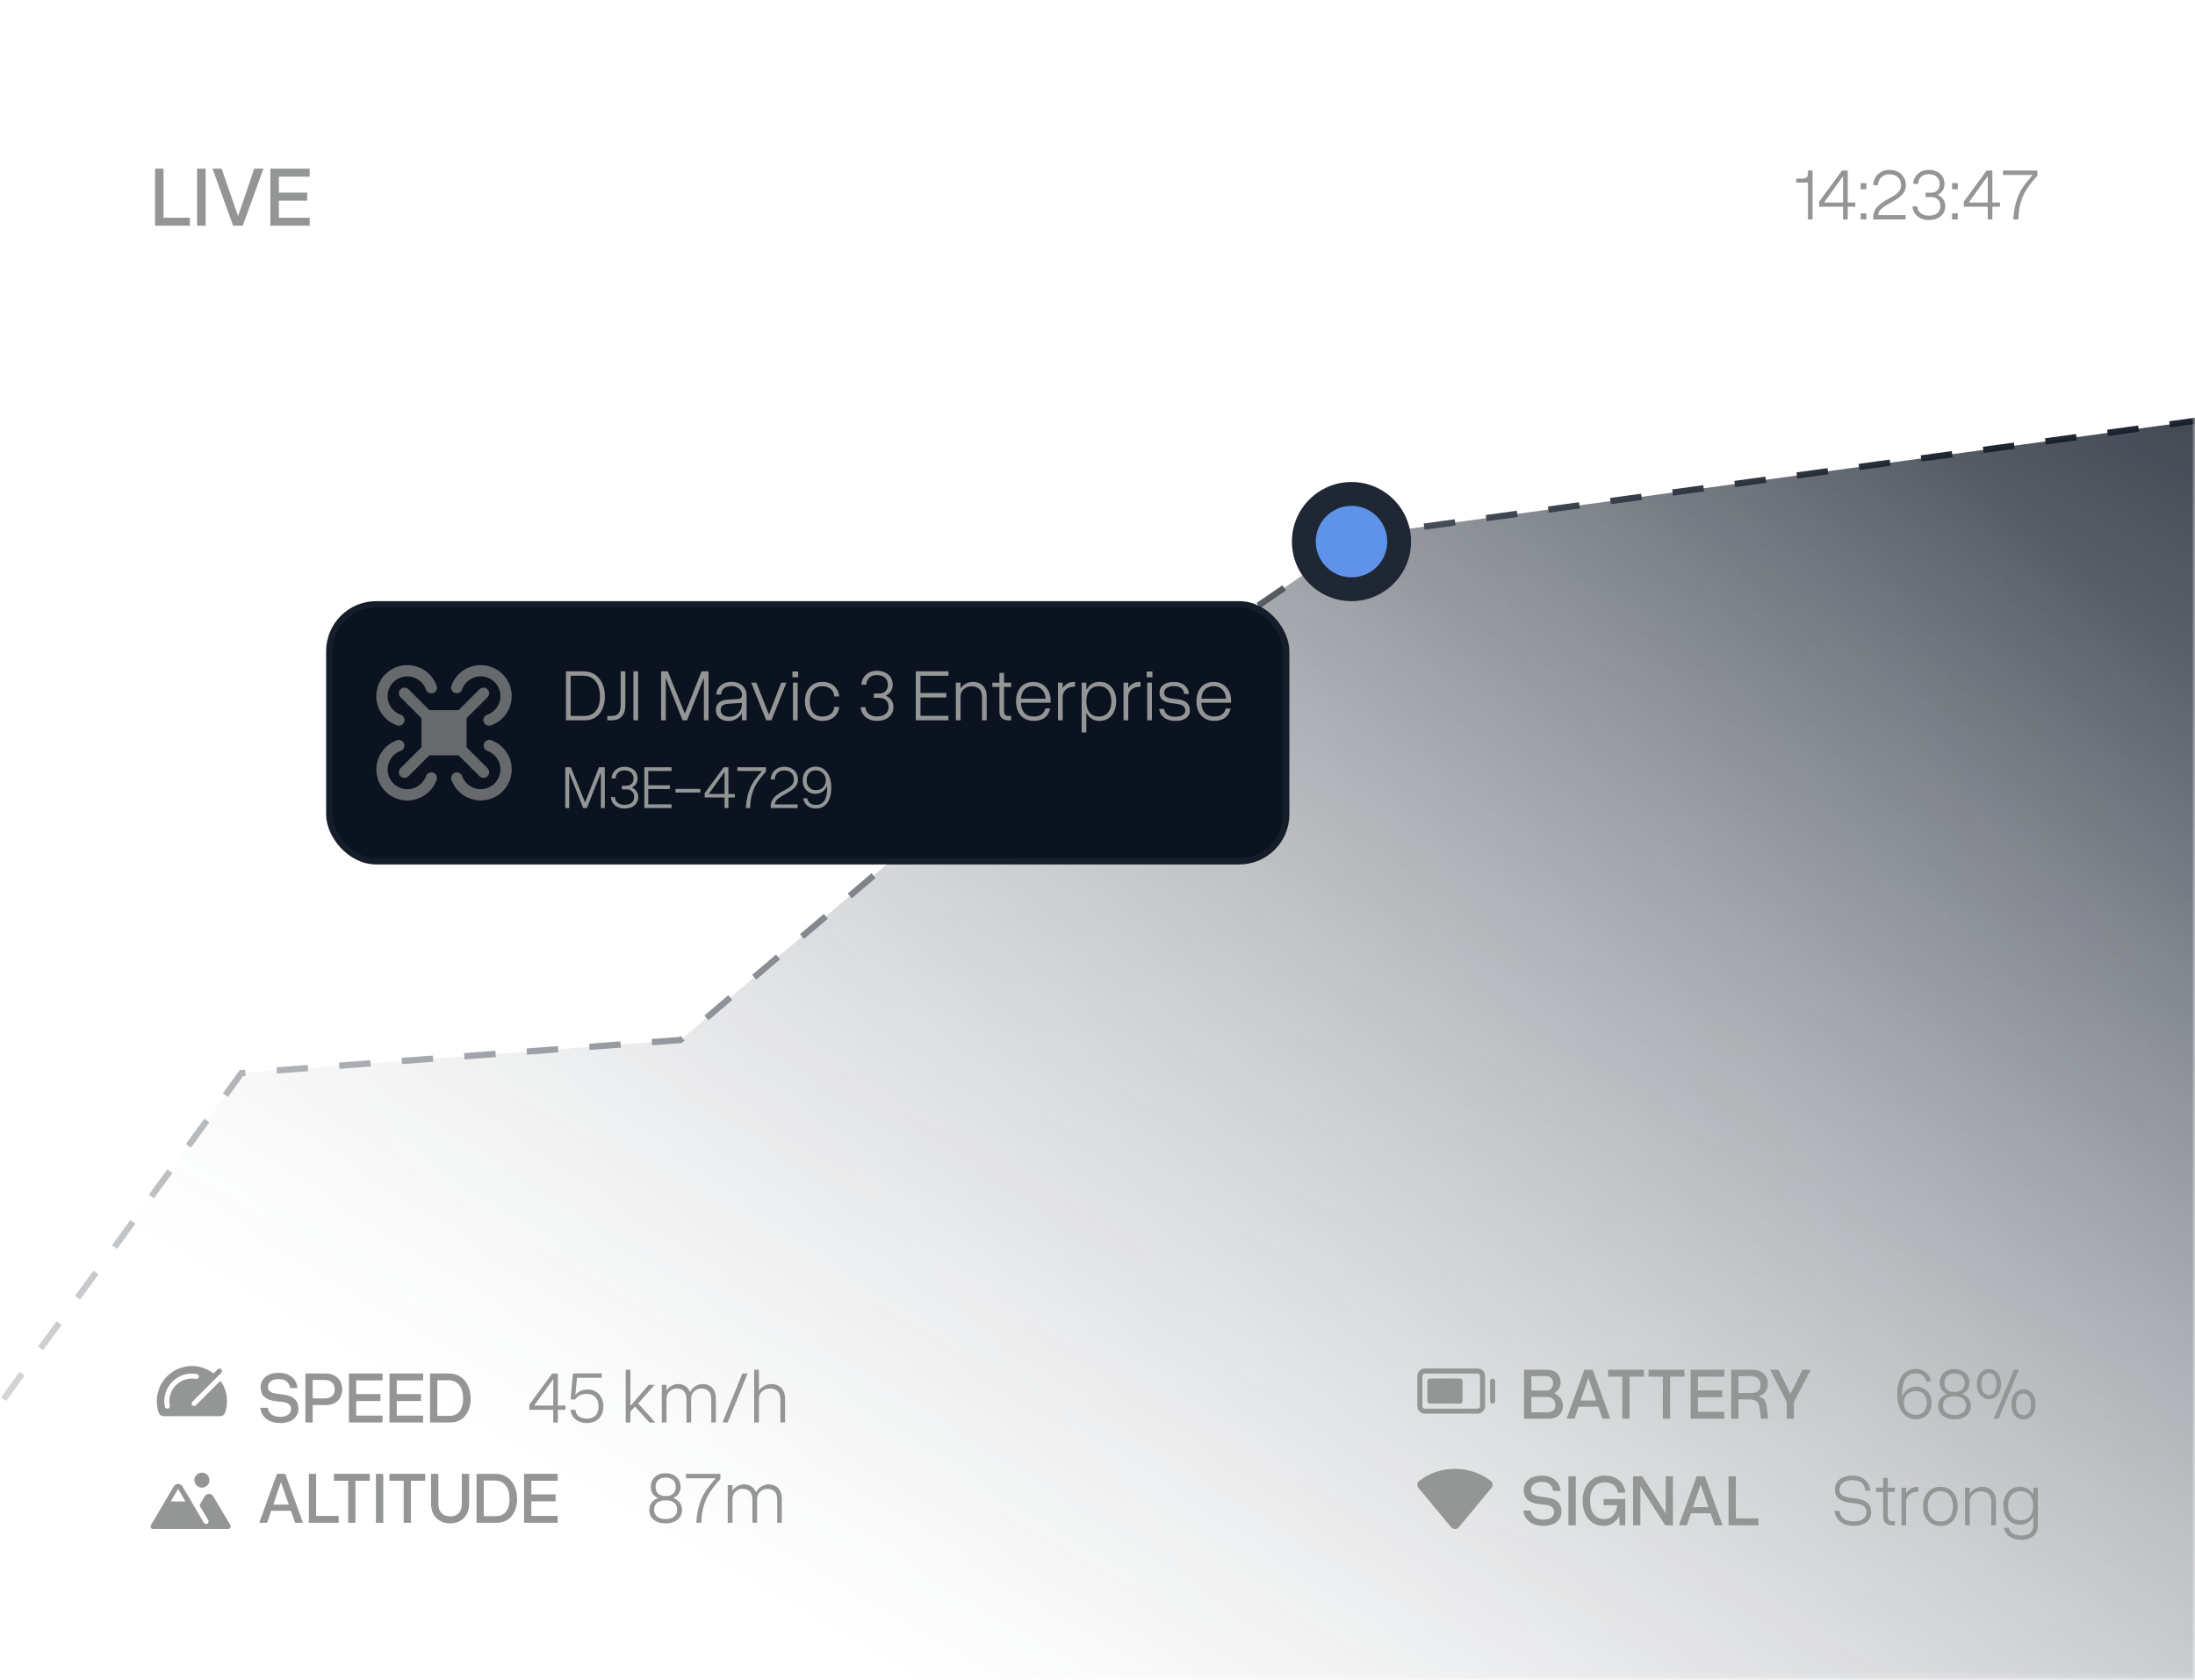 <svg width="350" height="268" viewBox="0 0 350 268" fill="none" xmlns="http://www.w3.org/2000/svg">
<g clip-path="url(#clip0_193_475)">
<mask id="mask0_193_475" style="mask-type:alpha" maskUnits="userSpaceOnUse" x="0" y="-1" width="350" height="269">
<rect y="-0.119" width="350" height="268" fill="url(#paint0_linear_193_475)"/>
</mask>
<g mask="url(#mask0_193_475)">
<path d="M-23 255.471L38.5 171.156L108.5 165.88L145.5 134.381L217 85.381L394 61.092" stroke="#1F2734" stroke-dasharray="5 5"/>
<path d="M108.5 165.88L38.5 171.156L-23 255.471V292.381H394V61.092L217 85.381L145.5 134.381L108.5 165.88Z" fill="url(#paint1_linear_193_475)"/>
</g>
<path d="M30.275 36H24.725V26.895H26.078V34.728H30.275V36ZM31.424 26.895H32.791V36H31.424V26.895ZM33.885 26.895H35.334L37.959 34.469L40.543 26.895H42.006L38.711 36H37.166L33.885 26.895ZM49.375 26.895V28.18H44.467V30.723H48.978V32.008H44.467V34.728H49.375V36H43.113V26.895H49.375Z" fill="#939695"/>
<path d="M233.2 220.279V223.479C233.2 223.585 233.158 223.687 233.083 223.762C233.008 223.837 232.906 223.879 232.8 223.879H228C227.894 223.879 227.792 223.837 227.717 223.762C227.642 223.687 227.6 223.585 227.6 223.479V220.279C227.6 220.173 227.642 220.071 227.717 219.996C227.792 219.921 227.894 219.879 228 219.879H232.8C232.906 219.879 233.008 219.921 233.083 219.996C233.158 220.071 233.2 220.173 233.2 220.279ZM236.8 219.479V224.279C236.8 224.598 236.674 224.903 236.449 225.128C236.223 225.353 235.918 225.479 235.6 225.479H227.2C226.882 225.479 226.577 225.353 226.351 225.128C226.126 224.903 226 224.598 226 224.279V219.479C226 219.161 226.126 218.856 226.351 218.631C226.577 218.406 226.882 218.279 227.2 218.279H235.6C235.918 218.279 236.223 218.406 236.449 218.631C236.674 218.856 236.8 219.161 236.8 219.479ZM236 219.479C236 219.373 235.958 219.271 235.883 219.196C235.808 219.121 235.706 219.079 235.6 219.079H227.2C227.094 219.079 226.992 219.121 226.917 219.196C226.842 219.271 226.8 219.373 226.8 219.479V224.279C226.8 224.385 226.842 224.487 226.917 224.562C226.992 224.637 227.094 224.679 227.2 224.679H235.6C235.706 224.679 235.808 224.637 235.883 224.562C235.958 224.487 236 224.385 236 224.279V219.479ZM238 219.879C237.894 219.879 237.792 219.921 237.717 219.996C237.642 220.071 237.6 220.173 237.6 220.279V223.479C237.6 223.585 237.642 223.687 237.717 223.762C237.792 223.837 237.894 223.879 238 223.879C238.106 223.879 238.208 223.837 238.283 223.762C238.358 223.687 238.4 223.585 238.4 223.479V220.279C238.4 220.173 238.358 220.071 238.283 219.996C238.208 219.921 238.106 219.879 238 219.879Z" fill="#939695"/>
<path d="M302.527 222.354C302.527 221.51 302.645 220.791 302.879 220.197C303.113 219.604 303.449 219.15 303.887 218.838C304.332 218.518 304.863 218.357 305.48 218.357C306.121 218.357 306.656 218.533 307.086 218.885C307.523 219.229 307.797 219.709 307.906 220.326H307.121C307.043 219.904 306.863 219.588 306.582 219.377C306.309 219.158 305.941 219.049 305.48 219.049C304.754 219.049 304.207 219.322 303.84 219.869C303.48 220.408 303.301 221.225 303.301 222.318C303.301 222.381 303.301 222.447 303.301 222.518C303.309 222.58 303.316 222.643 303.324 222.705C303.512 222.229 303.809 221.854 304.215 221.58C304.621 221.307 305.074 221.17 305.574 221.17C306.043 221.17 306.461 221.283 306.828 221.51C307.195 221.729 307.48 222.033 307.684 222.424C307.895 222.814 308 223.26 308 223.76C308 224.268 307.895 224.721 307.684 225.119C307.473 225.51 307.18 225.818 306.805 226.045C306.438 226.264 306.012 226.373 305.527 226.373C304.918 226.373 304.387 226.209 303.934 225.881C303.488 225.553 303.141 225.088 302.891 224.486C302.648 223.885 302.527 223.174 302.527 222.354ZM303.57 223.771C303.57 224.131 303.652 224.455 303.816 224.744C303.988 225.025 304.219 225.252 304.508 225.424C304.797 225.588 305.121 225.67 305.48 225.67C305.832 225.67 306.137 225.592 306.395 225.436C306.66 225.279 306.863 225.061 307.004 224.779C307.152 224.49 307.227 224.154 307.227 223.771C307.227 223.193 307.066 222.732 306.746 222.389C306.434 222.045 306.012 221.873 305.48 221.873C305.098 221.873 304.762 221.955 304.473 222.119C304.191 222.275 303.969 222.494 303.805 222.775C303.648 223.057 303.57 223.389 303.57 223.771ZM312.852 222.342C313.289 222.49 313.633 222.729 313.883 223.057C314.141 223.377 314.27 223.768 314.27 224.229C314.27 224.658 314.16 225.037 313.941 225.365C313.723 225.686 313.418 225.936 313.027 226.115C312.637 226.287 312.176 226.373 311.645 226.373C311.129 226.373 310.672 226.287 310.273 226.115C309.883 225.936 309.578 225.686 309.359 225.365C309.148 225.037 309.043 224.658 309.043 224.229C309.043 223.768 309.168 223.377 309.418 223.057C309.668 222.729 310.016 222.49 310.461 222.342C310.094 222.186 309.805 221.955 309.594 221.65C309.391 221.338 309.289 220.971 309.289 220.549C309.289 220.111 309.387 219.732 309.582 219.412C309.777 219.084 310.051 218.83 310.402 218.65C310.762 218.471 311.176 218.381 311.645 218.381C312.129 218.381 312.547 218.471 312.898 218.65C313.258 218.83 313.535 219.084 313.73 219.412C313.934 219.732 314.035 220.111 314.035 220.549C314.035 220.971 313.93 221.338 313.719 221.65C313.508 221.955 313.219 222.186 312.852 222.342ZM311.727 222.014C312.211 222.014 312.59 221.889 312.863 221.639C313.137 221.381 313.273 221.025 313.273 220.572C313.273 220.096 313.129 219.729 312.84 219.471C312.559 219.205 312.16 219.072 311.645 219.072C311.145 219.072 310.754 219.205 310.473 219.471C310.191 219.729 310.051 220.096 310.051 220.572C310.051 221.025 310.184 221.381 310.449 221.639C310.723 221.889 311.102 222.014 311.586 222.014H311.727ZM311.727 222.705H311.586C311.023 222.705 310.586 222.838 310.273 223.104C309.969 223.361 309.816 223.729 309.816 224.205C309.816 224.674 309.977 225.037 310.297 225.295C310.617 225.553 311.066 225.682 311.645 225.682C312.23 225.682 312.684 225.553 313.004 225.295C313.332 225.037 313.496 224.674 313.496 224.205C313.496 223.729 313.34 223.361 313.027 223.104C312.723 222.838 312.289 222.705 311.727 222.705ZM320.727 223.971C320.727 223.494 320.805 223.08 320.961 222.729C321.125 222.369 321.352 222.092 321.641 221.896C321.93 221.693 322.27 221.592 322.66 221.592C323.043 221.592 323.379 221.693 323.668 221.896C323.957 222.092 324.18 222.369 324.336 222.729C324.5 223.08 324.582 223.494 324.582 223.971C324.582 224.447 324.5 224.869 324.336 225.236C324.18 225.604 323.957 225.889 323.668 226.092C323.379 226.287 323.043 226.385 322.66 226.385C322.27 226.385 321.93 226.287 321.641 226.092C321.352 225.889 321.125 225.604 320.961 225.236C320.805 224.869 320.727 224.447 320.727 223.971ZM323.855 223.971C323.855 223.432 323.75 223.014 323.539 222.717C323.328 222.412 323.035 222.26 322.66 222.26C322.402 222.26 322.184 222.326 322.004 222.459C321.824 222.592 321.688 222.787 321.594 223.045C321.5 223.303 321.453 223.611 321.453 223.971C321.453 224.525 321.559 224.955 321.77 225.26C321.98 225.564 322.277 225.717 322.66 225.717C322.91 225.717 323.125 225.646 323.305 225.506C323.484 225.365 323.621 225.166 323.715 224.908C323.809 224.65 323.855 224.338 323.855 223.971ZM321.125 218.475H321.898L318.676 226.279H317.902L321.125 218.475ZM315.219 220.748C315.219 220.271 315.301 219.854 315.465 219.494C315.629 219.135 315.855 218.857 316.145 218.662C316.434 218.459 316.77 218.357 317.152 218.357C317.535 218.357 317.871 218.459 318.16 218.662C318.449 218.857 318.672 219.135 318.828 219.494C318.992 219.854 319.074 220.271 319.074 220.748C319.074 221.225 318.992 221.646 318.828 222.014C318.672 222.373 318.449 222.654 318.16 222.857C317.871 223.061 317.535 223.162 317.152 223.162C316.77 223.162 316.434 223.061 316.145 222.857C315.855 222.654 315.629 222.373 315.465 222.014C315.301 221.646 315.219 221.225 315.219 220.748ZM318.348 220.748C318.348 220.201 318.242 219.779 318.031 219.482C317.828 219.178 317.535 219.025 317.152 219.025C316.902 219.025 316.684 219.096 316.496 219.236C316.316 219.369 316.176 219.564 316.074 219.822C315.98 220.072 315.934 220.381 315.934 220.748C315.934 221.295 316.039 221.725 316.25 222.037C316.469 222.342 316.77 222.494 317.152 222.494C317.41 222.494 317.625 222.424 317.797 222.283C317.977 222.143 318.113 221.943 318.207 221.686C318.301 221.42 318.348 221.107 318.348 220.748Z" fill="#939695"/>
<path d="M246.678 218.475C247.107 218.475 247.482 218.557 247.803 218.721C248.131 218.885 248.385 219.119 248.564 219.424C248.752 219.721 248.846 220.064 248.846 220.455C248.846 220.729 248.803 220.979 248.717 221.205C248.631 221.432 248.506 221.631 248.342 221.803C248.186 221.975 247.998 222.115 247.779 222.225C248.217 222.381 248.564 222.635 248.822 222.986C249.08 223.33 249.209 223.744 249.209 224.229C249.209 224.635 249.119 224.994 248.939 225.307C248.76 225.611 248.506 225.85 248.178 226.021C247.857 226.193 247.479 226.279 247.041 226.279H243.021V218.475H246.678ZM246.537 219.494H244.182V221.791H246.537C246.709 221.791 246.861 221.764 246.994 221.709C247.135 221.654 247.252 221.576 247.346 221.475C247.447 221.373 247.521 221.248 247.568 221.1C247.623 220.951 247.65 220.787 247.65 220.607C247.65 220.256 247.549 219.982 247.346 219.787C247.15 219.592 246.881 219.494 246.537 219.494ZM246.643 222.811H244.182V225.26H246.783C247.041 225.26 247.26 225.213 247.439 225.119C247.627 225.025 247.768 224.893 247.861 224.721C247.963 224.541 248.014 224.33 248.014 224.088C248.014 223.689 247.889 223.377 247.639 223.15C247.396 222.924 247.064 222.811 246.643 222.811ZM251.307 223.385H255.209V224.369H251.307V223.385ZM256.768 226.279H255.525L253.264 219.787L251.061 226.279H249.807L252.631 218.475H253.955L256.768 226.279ZM262.123 218.475V219.576H259.838V226.279H258.678V219.576H256.404V218.475H262.123ZM268.592 218.475V219.576H266.307V226.279H265.146V219.576H262.873V218.475H268.592ZM274.943 218.475V219.576H270.736V221.756H274.604V222.857H270.736V225.189H274.943V226.279H269.576V218.475H274.943ZM278.893 223.209L279.514 222.658C280.006 222.658 280.404 222.713 280.709 222.822C281.014 222.924 281.244 223.107 281.4 223.373C281.557 223.631 281.662 223.986 281.717 224.439L281.928 226.279H280.779L280.58 224.568C280.525 224.092 280.365 223.748 280.1 223.537C279.842 223.318 279.439 223.209 278.893 223.209ZM279.256 219.494H277.205V222.189H279.256C279.561 222.189 279.822 222.139 280.041 222.037C280.268 221.936 280.436 221.787 280.545 221.592C280.662 221.389 280.721 221.146 280.721 220.865C280.721 220.436 280.592 220.1 280.334 219.857C280.076 219.615 279.717 219.494 279.256 219.494ZM279.514 222.846L279.42 223.209H277.205V226.279H276.045V218.475H279.42C279.92 218.475 280.354 218.568 280.721 218.756C281.096 218.943 281.385 219.209 281.588 219.553C281.791 219.889 281.893 220.287 281.893 220.748C281.893 221.162 281.795 221.529 281.6 221.85C281.404 222.17 281.127 222.416 280.768 222.588C280.408 222.76 279.99 222.846 279.514 222.846ZM284.904 223.619L282.256 218.475H283.58L285.49 222.33L287.424 218.475H288.736L286.053 223.619V226.279H284.904V223.619Z" fill="#939695"/>
<path d="M237.817 237.319L232.617 243.591C232.542 243.682 232.448 243.755 232.341 243.804C232.234 243.854 232.118 243.88 232 243.879C231.882 243.88 231.766 243.854 231.66 243.804C231.553 243.754 231.459 243.681 231.384 243.591L226.182 237.319C226.114 237.238 226.063 237.143 226.033 237.04C226.002 236.938 225.993 236.831 226.005 236.725C226.018 236.619 226.052 236.516 226.105 236.423C226.158 236.33 226.229 236.249 226.314 236.184C227.948 234.941 229.947 234.272 232 234.279C234.053 234.272 236.052 234.941 237.686 236.184C237.771 236.249 237.842 236.33 237.895 236.423C237.948 236.516 237.982 236.619 237.994 236.725C238.007 236.831 237.998 236.938 237.967 237.04C237.937 237.143 237.886 237.238 237.817 237.319Z" fill="#939695"/>
<path d="M246.361 239.998L245.307 239.881C244.549 239.795 243.967 239.568 243.561 239.201C243.162 238.826 242.963 238.322 242.963 237.689C242.963 237.213 243.08 236.803 243.314 236.459C243.549 236.107 243.881 235.838 244.311 235.65C244.74 235.463 245.252 235.369 245.846 235.369C246.705 235.369 247.4 235.588 247.932 236.025C248.463 236.455 248.764 237.045 248.834 237.795H247.65C247.572 237.311 247.385 236.951 247.088 236.717C246.799 236.482 246.381 236.365 245.834 236.365C245.49 236.365 245.189 236.42 244.932 236.529C244.674 236.631 244.475 236.775 244.334 236.963C244.193 237.15 244.123 237.373 244.123 237.631C244.123 237.936 244.236 238.174 244.463 238.346C244.689 238.518 245.029 238.631 245.482 238.686L246.49 238.814C247.334 238.908 247.959 239.146 248.365 239.529C248.779 239.904 248.986 240.432 248.986 241.111C248.986 241.564 248.865 241.963 248.623 242.307C248.389 242.643 248.057 242.904 247.627 243.092C247.197 243.279 246.693 243.373 246.115 243.373C245.186 243.373 244.436 243.15 243.865 242.705C243.303 242.26 242.982 241.67 242.904 240.936H244.1C244.186 241.42 244.393 241.783 244.721 242.025C245.057 242.26 245.525 242.377 246.127 242.377C246.635 242.377 247.041 242.268 247.346 242.049C247.658 241.822 247.814 241.518 247.814 241.135C247.814 240.486 247.33 240.107 246.361 239.998ZM250.088 235.475H251.26V243.279H250.088V235.475ZM258.115 239.693L259.158 239.096V243.279H258.256L258.115 239.693ZM255.701 239.096H259.158L259.006 240.08H255.701V239.096ZM252.361 239.354C252.361 238.752 252.443 238.209 252.607 237.725C252.779 237.232 253.018 236.811 253.322 236.459C253.635 236.107 254.002 235.838 254.424 235.65C254.854 235.455 255.334 235.357 255.865 235.357C256.482 235.357 257.029 235.471 257.506 235.697C257.982 235.916 258.365 236.232 258.654 236.646C258.951 237.053 259.119 237.533 259.158 238.088H257.963C257.932 237.58 257.732 237.178 257.365 236.881C256.998 236.584 256.506 236.436 255.889 236.436C255.396 236.436 254.975 236.549 254.623 236.775C254.271 237.002 254.002 237.334 253.814 237.771C253.635 238.209 253.545 238.736 253.545 239.354C253.545 240.291 253.744 241.018 254.143 241.533C254.541 242.041 255.096 242.295 255.807 242.295C256.229 242.295 256.596 242.193 256.908 241.99C257.221 241.779 257.459 241.486 257.623 241.111C257.795 240.729 257.881 240.287 257.881 239.787H258.666C258.666 240.482 258.537 241.1 258.279 241.639C258.029 242.178 257.682 242.604 257.236 242.916C256.791 243.221 256.283 243.373 255.713 243.373C255.041 243.373 254.451 243.205 253.943 242.869C253.443 242.533 253.053 242.064 252.771 241.463C252.498 240.861 252.361 240.158 252.361 239.354ZM265.604 235.475H266.752V243.279H265.521L261.561 237.104V243.279H260.4V235.475H261.877L265.604 241.381V235.475ZM269.213 240.385H273.115V241.369H269.213V240.385ZM274.674 243.279H273.432L271.17 236.787L268.967 243.279H267.713L270.537 235.475H271.861L274.674 243.279ZM280.381 243.279H275.623V235.475H276.783V242.189H280.381V243.279Z" fill="#939695"/>
<path d="M295.867 239.799L294.93 239.682C294.172 239.588 293.59 239.369 293.184 239.025C292.785 238.682 292.586 238.217 292.586 237.631C292.586 237.162 292.699 236.76 292.926 236.424C293.152 236.088 293.469 235.83 293.875 235.65C294.289 235.463 294.781 235.369 295.352 235.369C296.18 235.369 296.848 235.584 297.355 236.014C297.863 236.436 298.152 237.021 298.223 237.771H297.461C297.375 237.193 297.16 236.768 296.816 236.494C296.48 236.221 295.988 236.084 295.34 236.084C294.941 236.084 294.59 236.146 294.285 236.271C293.98 236.396 293.742 236.572 293.57 236.799C293.406 237.025 293.324 237.291 293.324 237.596C293.324 237.971 293.465 238.264 293.746 238.475C294.035 238.678 294.457 238.814 295.012 238.885L295.938 239.014C296.758 239.115 297.367 239.346 297.766 239.705C298.172 240.064 298.375 240.561 298.375 241.193C298.375 241.631 298.258 242.014 298.023 242.342C297.797 242.67 297.48 242.924 297.074 243.104C296.668 243.283 296.188 243.373 295.633 243.373C294.719 243.373 293.992 243.154 293.453 242.717C292.914 242.279 292.605 241.701 292.527 240.982H293.312C293.406 241.553 293.641 241.979 294.016 242.26C294.398 242.533 294.941 242.67 295.645 242.67C296.238 242.67 296.715 242.537 297.074 242.271C297.441 242.006 297.625 241.646 297.625 241.193C297.625 240.396 297.039 239.932 295.867 239.799ZM299.148 237.279H302.148V237.959H299.148V237.279ZM302.148 242.6V243.279H301.621C301.402 243.279 301.188 243.232 300.977 243.139C300.766 243.045 300.594 242.893 300.461 242.682C300.336 242.463 300.273 242.17 300.273 241.803V235.721H301.012V241.709C301.012 242.061 301.074 242.299 301.199 242.424C301.324 242.541 301.477 242.6 301.656 242.6H302.148ZM305.898 237.947H305.652C305.34 237.947 305.051 238.018 304.785 238.158C304.52 238.299 304.312 238.49 304.164 238.732C304.016 238.967 303.941 239.244 303.941 239.564L303.578 239.494C303.578 239.01 303.68 238.596 303.883 238.252C304.094 237.9 304.355 237.631 304.668 237.443C304.988 237.256 305.312 237.162 305.641 237.162H305.898V237.947ZM303.191 237.279H303.941V243.279H303.191V237.279ZM306.625 240.256C306.625 239.631 306.742 239.088 306.977 238.627C307.211 238.158 307.535 237.795 307.949 237.537C308.363 237.279 308.848 237.15 309.402 237.15C309.957 237.15 310.441 237.279 310.855 237.537C311.27 237.795 311.59 238.158 311.816 238.627C312.051 239.088 312.168 239.631 312.168 240.256C312.168 240.881 312.051 241.432 311.816 241.908C311.59 242.377 311.27 242.74 310.855 242.998C310.441 243.256 309.957 243.385 309.402 243.385C308.848 243.385 308.363 243.256 307.949 242.998C307.535 242.74 307.211 242.377 306.977 241.908C306.742 241.432 306.625 240.881 306.625 240.256ZM311.395 240.256C311.395 239.498 311.219 238.908 310.867 238.486C310.523 238.064 310.035 237.854 309.402 237.854C308.98 237.854 308.621 237.947 308.324 238.135C308.027 238.322 307.797 238.596 307.633 238.955C307.477 239.314 307.398 239.748 307.398 240.256C307.398 241.021 307.574 241.619 307.926 242.049C308.277 242.471 308.77 242.682 309.402 242.682C309.832 242.682 310.191 242.588 310.48 242.4C310.777 242.205 311.004 241.928 311.16 241.568C311.316 241.201 311.395 240.764 311.395 240.256ZM317.523 239.6C317.523 238.998 317.371 238.561 317.066 238.287C316.762 238.006 316.355 237.865 315.848 237.865C315.52 237.865 315.219 237.939 314.945 238.088C314.68 238.229 314.469 238.424 314.312 238.674C314.164 238.916 314.09 239.197 314.09 239.518L313.727 239.447C313.734 238.971 313.852 238.561 314.078 238.217C314.312 237.873 314.605 237.611 314.957 237.432C315.309 237.244 315.668 237.15 316.035 237.15C316.473 237.15 316.855 237.24 317.184 237.42C317.52 237.592 317.781 237.85 317.969 238.193C318.164 238.529 318.262 238.947 318.262 239.447V243.279H317.523V239.6ZM313.34 237.279H314.09V243.279H313.34V237.279ZM320.207 240.162C320.207 240.896 320.379 241.467 320.723 241.873C321.074 242.279 321.566 242.482 322.199 242.482C322.629 242.482 322.992 242.393 323.289 242.213C323.586 242.025 323.812 241.76 323.969 241.416C324.125 241.064 324.203 240.646 324.203 240.162C324.203 239.436 324.027 238.869 323.676 238.463C323.332 238.057 322.84 237.854 322.199 237.854C321.785 237.854 321.426 237.947 321.121 238.135C320.824 238.314 320.598 238.576 320.441 238.92C320.285 239.264 320.207 239.678 320.207 240.162ZM324.613 240.162C324.613 240.764 324.508 241.295 324.297 241.756C324.086 242.209 323.789 242.561 323.406 242.811C323.031 243.061 322.59 243.186 322.082 243.186C321.559 243.186 321.094 243.061 320.688 242.811C320.289 242.561 319.98 242.209 319.762 241.756C319.543 241.295 319.434 240.764 319.434 240.162C319.434 239.561 319.543 239.033 319.762 238.58C319.98 238.127 320.289 237.775 320.688 237.525C321.094 237.275 321.559 237.15 322.082 237.15C322.59 237.15 323.031 237.275 323.406 237.525C323.789 237.775 324.086 238.127 324.297 238.58C324.508 239.025 324.613 239.553 324.613 240.162ZM324.941 237.279V243.408C324.941 243.846 324.832 244.229 324.613 244.557C324.402 244.893 324.098 245.15 323.699 245.33C323.309 245.518 322.852 245.611 322.328 245.611C321.82 245.611 321.363 245.529 320.957 245.365C320.559 245.209 320.238 244.986 319.996 244.697C319.754 244.408 319.602 244.072 319.539 243.689H320.324C320.379 244.072 320.578 244.369 320.922 244.58C321.273 244.799 321.738 244.908 322.316 244.908C322.918 244.908 323.383 244.771 323.711 244.498C324.039 244.232 324.203 243.85 324.203 243.35V237.279H324.941Z" fill="#939695"/>
<path d="M44.961 223.6L43.906 223.482C43.148 223.396 42.566 223.17 42.16 222.803C41.762 222.428 41.562 221.924 41.562 221.291C41.562 220.814 41.68 220.404 41.914 220.061C42.148 219.709 42.48 219.439 42.91 219.252C43.34 219.064 43.852 218.971 44.445 218.971C45.305 218.971 46 219.189 46.531 219.627C47.062 220.057 47.363 220.646 47.434 221.396H46.25C46.172 220.912 45.984 220.553 45.688 220.318C45.398 220.084 44.98 219.967 44.434 219.967C44.09 219.967 43.789 220.021 43.531 220.131C43.273 220.232 43.074 220.377 42.934 220.564C42.793 220.752 42.723 220.975 42.723 221.232C42.723 221.537 42.836 221.775 43.062 221.947C43.289 222.119 43.629 222.232 44.082 222.287L45.09 222.416C45.934 222.51 46.559 222.748 46.965 223.131C47.379 223.506 47.586 224.033 47.586 224.713C47.586 225.166 47.465 225.564 47.223 225.908C46.988 226.244 46.656 226.506 46.227 226.693C45.797 226.881 45.293 226.975 44.715 226.975C43.785 226.975 43.035 226.752 42.465 226.307C41.902 225.861 41.582 225.271 41.504 224.537H42.699C42.785 225.021 42.992 225.385 43.32 225.627C43.656 225.861 44.125 225.979 44.727 225.979C45.234 225.979 45.641 225.869 45.945 225.65C46.258 225.424 46.414 225.119 46.414 224.736C46.414 224.088 45.93 223.709 44.961 223.6ZM51.805 220.107H49.859V223.049H51.805C52.133 223.049 52.414 222.99 52.648 222.873C52.883 222.756 53.062 222.592 53.188 222.381C53.312 222.162 53.375 221.9 53.375 221.596C53.375 221.127 53.234 220.764 52.953 220.506C52.68 220.24 52.297 220.107 51.805 220.107ZM52.027 224.104H49.859V226.881H48.699V219.076H51.91C52.449 219.076 52.914 219.182 53.305 219.393C53.703 219.604 54.012 219.9 54.23 220.283C54.457 220.658 54.57 221.096 54.57 221.596C54.57 221.963 54.508 222.299 54.383 222.604C54.266 222.908 54.098 223.174 53.879 223.4C53.66 223.627 53.391 223.803 53.07 223.928C52.758 224.045 52.41 224.104 52.027 224.104ZM61.004 219.076V220.178H56.797V222.357H60.664V223.459H56.797V225.791H61.004V226.881H55.637V219.076H61.004ZM67.473 219.076V220.178H63.266V222.357H67.133V223.459H63.266V225.791H67.473V226.881H62.105V219.076H67.473ZM69.734 220.143V225.826H71.715C71.981 225.826 72.223 225.787 72.441 225.709C72.668 225.631 72.867 225.518 73.039 225.369C73.211 225.213 73.356 225.025 73.473 224.807C73.598 224.588 73.691 224.338 73.754 224.057C73.816 223.775 73.848 223.463 73.848 223.119C73.848 222.174 73.641 221.443 73.227 220.928C72.812 220.404 72.231 220.143 71.481 220.143H69.734ZM71.598 219.076C72.285 219.076 72.887 219.244 73.402 219.58C73.918 219.916 74.32 220.389 74.609 220.998C74.898 221.6 75.043 222.307 75.043 223.119C75.043 223.682 74.965 224.193 74.809 224.654C74.66 225.115 74.441 225.514 74.152 225.85C73.871 226.178 73.535 226.432 73.144 226.611C72.754 226.791 72.316 226.881 71.832 226.881H68.574V219.076H71.598Z" fill="#939695"/>
<path d="M88.957 224.854V226.881H88.219V224.854H84.41V224.033L88.055 219.076H88.957V224.186H90.176V224.854H88.957ZM88.219 224.186V219.967L85.184 224.186H88.219ZM95.438 224.303C95.438 223.693 95.273 223.213 94.945 222.861C94.625 222.502 94.152 222.322 93.527 222.322C93.106 222.322 92.738 222.404 92.426 222.568C92.121 222.725 91.883 222.939 91.711 223.213H90.984L91.359 219.064H95.941V219.756H92.004L91.734 222.51C91.953 222.236 92.227 222.021 92.555 221.865C92.883 221.709 93.262 221.631 93.691 221.631C94.207 221.631 94.652 221.748 95.027 221.982C95.402 222.209 95.691 222.521 95.894 222.92C96.106 223.318 96.211 223.775 96.211 224.291C96.211 224.846 96.102 225.326 95.883 225.732C95.664 226.131 95.356 226.439 94.957 226.658C94.566 226.869 94.109 226.975 93.586 226.975C93.102 226.975 92.668 226.885 92.285 226.705C91.91 226.525 91.606 226.279 91.371 225.967C91.144 225.646 91.016 225.279 90.984 224.865H91.758C91.781 225.295 91.957 225.639 92.285 225.896C92.613 226.146 93.047 226.271 93.586 226.271C93.977 226.271 94.309 226.197 94.582 226.049C94.863 225.9 95.074 225.682 95.215 225.393C95.363 225.096 95.438 224.732 95.438 224.303ZM99.773 218.479H100.523V226.881H99.773V218.479ZM103.441 220.881H104.379L101.766 223.846L104.484 226.881H103.559L101.238 224.35L100.488 225.205L100.113 224.713L103.441 220.881ZM113.414 223.201C113.414 222.6 113.273 222.162 112.992 221.889C112.711 221.607 112.332 221.467 111.855 221.467C111.551 221.467 111.27 221.541 111.012 221.689C110.762 221.83 110.562 222.025 110.414 222.275C110.273 222.518 110.203 222.799 110.203 223.119L109.828 223.049C109.828 222.572 109.938 222.162 110.156 221.818C110.375 221.475 110.656 221.213 111 221.033C111.344 220.846 111.691 220.752 112.043 220.752C112.449 220.752 112.809 220.842 113.121 221.021C113.441 221.193 113.691 221.451 113.871 221.795C114.051 222.131 114.141 222.549 114.141 223.049V226.881H113.414V223.201ZM109.465 223.201C109.465 222.6 109.324 222.162 109.043 221.889C108.77 221.607 108.395 221.467 107.918 221.467C107.613 221.467 107.336 221.541 107.086 221.689C106.836 221.83 106.637 222.025 106.488 222.275C106.348 222.518 106.277 222.799 106.277 223.119L105.914 223.049C105.914 222.572 106.023 222.162 106.242 221.818C106.461 221.475 106.738 221.213 107.074 221.033C107.418 220.846 107.762 220.752 108.105 220.752C108.512 220.752 108.871 220.842 109.184 221.021C109.496 221.193 109.742 221.451 109.922 221.795C110.109 222.131 110.203 222.549 110.203 223.049V226.881H109.465V223.201ZM105.527 220.881H106.277V226.881H105.527V220.881ZM118.371 219.076H119.203L116.027 226.881H115.207L118.371 219.076ZM124.441 223.201C124.441 222.6 124.289 222.162 123.984 221.889C123.68 221.607 123.273 221.467 122.766 221.467C122.438 221.467 122.137 221.541 121.863 221.689C121.598 221.83 121.387 222.025 121.23 222.275C121.082 222.518 121.008 222.799 121.008 223.119L120.645 223.049C120.652 222.572 120.77 222.162 120.996 221.818C121.23 221.475 121.523 221.213 121.875 221.033C122.227 220.846 122.586 220.752 122.953 220.752C123.383 220.752 123.766 220.842 124.102 221.021C124.438 221.193 124.699 221.451 124.887 221.795C125.082 222.131 125.18 222.549 125.18 223.049V226.881H124.441V223.201ZM120.258 218.479H121.008V226.881H120.258V218.479Z" fill="#939695"/>
<path d="M35.294 220.424C35.278 220.4 35.256 220.379 35.231 220.363C35.206 220.348 35.177 220.339 35.148 220.336C35.118 220.333 35.088 220.336 35.06 220.346C35.032 220.356 35.007 220.372 34.986 220.393L31.215 224.164C31.139 224.232 31.039 224.268 30.937 224.265C30.835 224.262 30.738 224.22 30.666 224.148C30.594 224.076 30.552 223.978 30.549 223.876C30.547 223.774 30.583 223.675 30.651 223.599L35.286 218.964C35.323 218.927 35.353 218.883 35.373 218.835C35.393 218.786 35.403 218.734 35.403 218.681C35.403 218.629 35.393 218.577 35.373 218.528C35.353 218.48 35.323 218.436 35.286 218.398C35.249 218.361 35.205 218.332 35.156 218.312C35.108 218.292 35.056 218.281 35.003 218.281C34.95 218.281 34.898 218.292 34.85 218.312C34.801 218.332 34.757 218.361 34.72 218.398L34.051 219.068C33.096 218.322 31.925 217.906 30.714 217.882C29.503 217.858 28.317 218.227 27.333 218.934C26.349 219.641 25.621 220.648 25.258 221.803C24.895 222.959 24.916 224.201 25.318 225.344C25.373 225.501 25.475 225.636 25.611 225.733C25.746 225.829 25.908 225.881 26.074 225.881H35.127C35.293 225.882 35.455 225.83 35.591 225.734C35.726 225.638 35.828 225.503 35.883 225.346C36.168 224.535 36.263 223.67 36.161 222.817C36.059 221.963 35.763 221.145 35.294 220.424ZM27.073 224.202C27.094 224.306 27.073 224.414 27.014 224.502C26.956 224.591 26.864 224.652 26.761 224.673C26.734 224.679 26.707 224.681 26.68 224.681C26.588 224.681 26.499 224.649 26.428 224.591C26.356 224.533 26.307 224.451 26.289 224.361C26.146 223.657 26.177 222.928 26.381 222.239C26.584 221.55 26.953 220.921 27.455 220.407C27.957 219.893 28.577 219.51 29.261 219.291C29.946 219.072 30.673 219.024 31.381 219.15C31.485 219.169 31.578 219.229 31.638 219.316C31.699 219.403 31.722 219.51 31.704 219.615C31.685 219.719 31.626 219.812 31.538 219.872C31.451 219.933 31.344 219.957 31.239 219.938C30.661 219.834 30.065 219.874 29.506 220.053C28.945 220.232 28.438 220.546 28.027 220.967C27.616 221.387 27.314 221.902 27.148 222.466C26.982 223.03 26.956 223.626 27.073 224.202Z" fill="#939695"/>
<path d="M36.745 243.277L34.017 238.673C33.946 238.553 33.846 238.454 33.725 238.385C33.604 238.316 33.467 238.28 33.328 238.281C33.189 238.28 33.053 238.316 32.932 238.385C32.811 238.454 32.711 238.553 32.64 238.673L31.858 239.992C31.84 240.023 31.83 240.058 31.83 240.094C31.83 240.13 31.84 240.165 31.858 240.196L33.198 242.469C33.249 242.554 33.268 242.654 33.25 242.751C33.233 242.848 33.181 242.935 33.104 242.997C33.059 243.032 33.007 243.057 32.952 243.07C32.897 243.083 32.839 243.084 32.783 243.074C32.727 243.063 32.674 243.041 32.628 243.008C32.581 242.975 32.543 242.933 32.514 242.884L29.09 237.075C29.02 236.955 28.919 236.855 28.798 236.786C28.677 236.717 28.54 236.681 28.401 236.681C28.261 236.681 28.125 236.717 28.004 236.786C27.883 236.855 27.782 236.955 27.711 237.075L24.056 243.278C24.012 243.352 23.993 243.438 24.002 243.524C24.011 243.61 24.048 243.691 24.106 243.754C24.146 243.795 24.193 243.828 24.246 243.85C24.299 243.871 24.355 243.882 24.412 243.881H36.389C36.446 243.882 36.502 243.871 36.555 243.849C36.607 243.827 36.654 243.794 36.694 243.753C36.752 243.69 36.789 243.609 36.798 243.524C36.808 243.438 36.789 243.351 36.745 243.277ZM27.222 239.481L28.401 237.481L29.579 239.481H27.222ZM31.001 236.081C31.001 235.844 31.071 235.612 31.203 235.414C31.335 235.217 31.522 235.063 31.741 234.972C31.961 234.881 32.202 234.858 32.435 234.904C32.668 234.95 32.881 235.065 33.049 235.232C33.217 235.4 33.331 235.614 33.378 235.847C33.424 236.08 33.4 236.321 33.309 236.54C33.219 236.759 33.065 236.947 32.867 237.079C32.67 237.21 32.438 237.281 32.201 237.281C31.883 237.281 31.577 237.154 31.352 236.929C31.127 236.704 31.001 236.399 31.001 236.081Z" fill="#939695"/>
<path d="M42.84 239.986H46.742V240.971H42.84V239.986ZM48.301 242.881H47.059L44.797 236.389L42.594 242.881H41.34L44.164 235.076H45.488L48.301 242.881ZM54.008 242.881H49.25V235.076H50.41V241.791H54.008V242.881ZM58.965 235.076V236.178H56.68V242.881H55.52V236.178H53.246V235.076H58.965ZM59.938 235.076H61.109V242.881H59.938V235.076ZM67.812 235.076V236.178H65.527V242.881H64.367V236.178H62.094V235.076H67.812ZM68.738 235.076H69.898V239.881C69.898 240.506 70.066 240.994 70.402 241.346C70.738 241.689 71.203 241.861 71.797 241.861C72.383 241.861 72.836 241.689 73.156 241.346C73.477 240.994 73.637 240.506 73.637 239.881V235.076H74.809V239.881C74.809 240.498 74.68 241.041 74.422 241.51C74.172 241.971 73.82 242.33 73.367 242.588C72.922 242.846 72.398 242.975 71.797 242.975C71.188 242.975 70.652 242.846 70.191 242.588C69.731 242.33 69.371 241.971 69.113 241.51C68.863 241.041 68.738 240.498 68.738 239.881V235.076ZM77.141 236.143V241.826H79.121C79.387 241.826 79.629 241.787 79.848 241.709C80.074 241.631 80.273 241.518 80.445 241.369C80.617 241.213 80.762 241.025 80.879 240.807C81.004 240.588 81.098 240.338 81.16 240.057C81.223 239.775 81.254 239.463 81.254 239.119C81.254 238.174 81.047 237.443 80.633 236.928C80.219 236.404 79.637 236.143 78.887 236.143H77.141ZM79.004 235.076C79.691 235.076 80.293 235.244 80.809 235.58C81.324 235.916 81.727 236.389 82.016 236.998C82.305 237.6 82.449 238.307 82.449 239.119C82.449 239.682 82.371 240.193 82.215 240.654C82.066 241.115 81.848 241.514 81.559 241.85C81.277 242.178 80.941 242.432 80.551 242.611C80.16 242.791 79.723 242.881 79.238 242.881H75.981V235.076H79.004ZM88.93 235.076V236.178H84.723V238.357H88.59V239.459H84.723V241.791H88.93V242.881H83.562V235.076H88.93Z" fill="#939695"/>
<path d="M107.336 238.943C107.773 239.092 108.117 239.33 108.367 239.658C108.625 239.979 108.754 240.369 108.754 240.83C108.754 241.26 108.645 241.639 108.426 241.967C108.207 242.287 107.902 242.537 107.512 242.717C107.121 242.889 106.66 242.975 106.129 242.975C105.613 242.975 105.156 242.889 104.758 242.717C104.367 242.537 104.062 242.287 103.844 241.967C103.633 241.639 103.527 241.26 103.527 240.83C103.527 240.369 103.652 239.979 103.902 239.658C104.152 239.33 104.5 239.092 104.945 238.943C104.578 238.787 104.289 238.557 104.078 238.252C103.875 237.939 103.773 237.572 103.773 237.15C103.773 236.713 103.871 236.334 104.066 236.014C104.262 235.686 104.535 235.432 104.887 235.252C105.246 235.072 105.66 234.982 106.129 234.982C106.613 234.982 107.031 235.072 107.383 235.252C107.742 235.432 108.02 235.686 108.215 236.014C108.418 236.334 108.52 236.713 108.52 237.15C108.52 237.572 108.414 237.939 108.203 238.252C107.992 238.557 107.703 238.787 107.336 238.943ZM106.211 238.615C106.695 238.615 107.074 238.49 107.348 238.24C107.621 237.982 107.758 237.627 107.758 237.174C107.758 236.697 107.613 236.33 107.324 236.072C107.043 235.807 106.645 235.674 106.129 235.674C105.629 235.674 105.238 235.807 104.957 236.072C104.676 236.33 104.535 236.697 104.535 237.174C104.535 237.627 104.668 237.982 104.934 238.24C105.207 238.49 105.586 238.615 106.07 238.615H106.211ZM106.211 239.307H106.07C105.508 239.307 105.07 239.439 104.758 239.705C104.453 239.963 104.301 240.33 104.301 240.807C104.301 241.275 104.461 241.639 104.781 241.896C105.102 242.154 105.551 242.283 106.129 242.283C106.715 242.283 107.168 242.154 107.488 241.896C107.816 241.639 107.98 241.275 107.98 240.807C107.98 240.33 107.824 239.963 107.512 239.705C107.207 239.439 106.773 239.307 106.211 239.307ZM111.836 242.881H111.016C111.078 242.076 111.176 241.369 111.309 240.76C111.449 240.15 111.617 239.611 111.812 239.143C112.008 238.674 112.227 238.252 112.469 237.877C112.719 237.494 112.98 237.139 113.254 236.811C113.527 236.475 113.812 236.135 114.109 235.791H109.387V235.076H114.871V235.908C114.449 236.369 114.059 236.834 113.699 237.303C113.34 237.764 113.023 238.26 112.75 238.791C112.484 239.322 112.27 239.924 112.105 240.596C111.949 241.26 111.859 242.021 111.836 242.881ZM123.93 239.201C123.93 238.6 123.789 238.162 123.508 237.889C123.227 237.607 122.848 237.467 122.371 237.467C122.066 237.467 121.785 237.541 121.527 237.689C121.277 237.83 121.078 238.025 120.93 238.275C120.789 238.518 120.719 238.799 120.719 239.119L120.344 239.049C120.344 238.572 120.453 238.162 120.672 237.818C120.891 237.475 121.172 237.213 121.516 237.033C121.859 236.846 122.207 236.752 122.559 236.752C122.965 236.752 123.324 236.842 123.637 237.021C123.957 237.193 124.207 237.451 124.387 237.795C124.566 238.131 124.656 238.549 124.656 239.049V242.881H123.93V239.201ZM119.98 239.201C119.98 238.6 119.84 238.162 119.559 237.889C119.285 237.607 118.91 237.467 118.434 237.467C118.129 237.467 117.852 237.541 117.602 237.689C117.352 237.83 117.152 238.025 117.004 238.275C116.863 238.518 116.793 238.799 116.793 239.119L116.43 239.049C116.43 238.572 116.539 238.162 116.758 237.818C116.977 237.475 117.254 237.213 117.59 237.033C117.934 236.846 118.277 236.752 118.621 236.752C119.027 236.752 119.387 236.842 119.699 237.021C120.012 237.193 120.258 237.451 120.438 237.795C120.625 238.131 120.719 238.549 120.719 239.049V242.881H119.98V239.201ZM116.043 236.881H116.793V242.881H116.043V236.881Z" fill="#939695"/>
<path d="M288.285 27.195H289.023V35H288.285V29.117H286.41V28.484H287.336C287.648 28.484 287.883 28.43 288.039 28.32C288.203 28.203 288.285 27.988 288.285 27.676V27.195ZM294.625 32.973V35H293.887V32.973H290.078V32.152L293.723 27.195H294.625V32.305H295.844V32.973H294.625ZM293.887 32.305V28.086L290.852 32.305H293.887ZM296.688 29.211H297.602V30.184H296.688V29.211ZM296.688 34.027H297.602V35H296.688V34.027ZM299.488 34.309H303.848V35H298.68V34.812C298.68 34.359 298.754 33.973 298.902 33.652C299.059 33.324 299.262 33.043 299.512 32.809C299.77 32.566 300.047 32.352 300.344 32.164C300.648 31.969 300.953 31.793 301.258 31.637C301.586 31.457 301.891 31.277 302.172 31.098C302.453 30.91 302.68 30.695 302.852 30.453C303.031 30.203 303.121 29.906 303.121 29.562C303.121 29.008 302.957 28.578 302.629 28.273C302.301 27.961 301.844 27.805 301.258 27.805C300.906 27.805 300.598 27.879 300.332 28.027C300.066 28.168 299.855 28.367 299.699 28.625C299.551 28.875 299.469 29.176 299.453 29.527H298.68C298.711 29.043 298.84 28.621 299.066 28.262C299.293 27.902 299.594 27.621 299.969 27.418C300.352 27.207 300.777 27.102 301.246 27.102C301.777 27.102 302.238 27.203 302.629 27.406C303.027 27.609 303.336 27.895 303.555 28.262C303.781 28.629 303.895 29.062 303.895 29.562C303.895 29.992 303.789 30.367 303.578 30.688C303.375 31 303.113 31.273 302.793 31.508C302.473 31.742 302.133 31.961 301.773 32.164C301.398 32.375 301.035 32.586 300.684 32.797C300.34 33 300.055 33.223 299.828 33.465C299.602 33.699 299.488 33.98 299.488 34.309ZM308.477 30.734V31.426H307.047V30.734H308.477ZM307.879 31.285V30.734C308.176 30.734 308.426 30.68 308.629 30.57C308.84 30.461 309 30.301 309.109 30.09C309.227 29.879 309.285 29.629 309.285 29.34C309.285 28.855 309.129 28.477 308.816 28.203C308.512 27.93 308.082 27.793 307.527 27.793C307.027 27.793 306.625 27.934 306.32 28.215C306.023 28.488 305.867 28.859 305.852 29.328H305.066C305.098 28.883 305.223 28.496 305.441 28.168C305.66 27.832 305.949 27.57 306.309 27.383C306.668 27.195 307.074 27.102 307.527 27.102C308.035 27.102 308.477 27.195 308.852 27.383C309.234 27.562 309.531 27.82 309.742 28.156C309.953 28.492 310.059 28.883 310.059 29.328C310.059 29.711 309.969 30.051 309.789 30.348C309.609 30.645 309.355 30.875 309.027 31.039C308.699 31.203 308.316 31.285 307.879 31.285ZM307.879 30.875C308.34 30.875 308.738 30.961 309.074 31.133C309.418 31.297 309.688 31.531 309.883 31.836C310.078 32.141 310.176 32.496 310.176 32.902C310.176 33.34 310.062 33.727 309.836 34.062C309.617 34.391 309.312 34.645 308.922 34.824C308.531 35.004 308.07 35.094 307.539 35.094C307.062 35.094 306.633 35.004 306.25 34.824C305.875 34.637 305.57 34.383 305.336 34.062C305.109 33.734 304.98 33.352 304.949 32.914H305.723C305.746 33.367 305.922 33.727 306.25 33.992C306.578 34.258 307.004 34.391 307.527 34.391C307.918 34.391 308.254 34.332 308.535 34.215C308.816 34.098 309.031 33.926 309.18 33.699C309.328 33.465 309.402 33.188 309.402 32.867C309.402 32.406 309.266 32.051 308.992 31.801C308.727 31.551 308.355 31.426 307.879 31.426V30.875ZM311.266 29.211H312.18V30.184H311.266V29.211ZM311.266 34.027H312.18V35H311.266V34.027ZM317.688 32.973V35H316.949V32.973H313.141V32.152L316.785 27.195H317.688V32.305H318.906V32.973H317.688ZM316.949 32.305V28.086L313.914 32.305H316.949ZM321.836 35H321.016C321.078 34.195 321.176 33.488 321.309 32.879C321.449 32.27 321.617 31.73 321.812 31.262C322.008 30.793 322.227 30.371 322.469 29.996C322.719 29.613 322.98 29.258 323.254 28.93C323.527 28.594 323.812 28.254 324.109 27.91H319.387V27.195H324.871V28.027C324.449 28.488 324.059 28.953 323.699 29.422C323.34 29.883 323.023 30.379 322.75 30.91C322.484 31.441 322.27 32.043 322.105 32.715C321.949 33.379 321.859 34.141 321.836 35Z" fill="#939695"/>
<circle cx="215.5" cy="86.381" r="9.5" fill="#1F2734"/>
<circle cx="215.501" cy="86.382" r="5.7" fill="#5F93E9"/>
<rect x="52.5" y="96.381" width="152.597" height="41" rx="7.5" fill="#0B1320"/>
<rect x="52.5" y="96.381" width="152.597" height="41" rx="7.5" stroke="#151D2A"/>
<path d="M77.735 111.21L74.399 114.546V119.201L77.735 122.536C77.819 122.62 77.885 122.719 77.931 122.829C77.976 122.938 77.999 123.055 77.999 123.173C77.999 123.291 77.976 123.408 77.931 123.518C77.885 123.627 77.819 123.726 77.735 123.81C77.652 123.894 77.552 123.96 77.443 124.005C77.334 124.05 77.217 124.074 77.099 124.074C76.98 124.074 76.863 124.05 76.754 124.005C76.645 123.96 76.546 123.894 76.462 123.81L73.126 120.473H68.471L65.135 123.81C64.967 123.979 64.737 124.074 64.499 124.074C64.26 124.074 64.031 123.979 63.862 123.81C63.693 123.641 63.598 123.412 63.598 123.173C63.598 122.934 63.693 122.705 63.862 122.536L67.199 119.201V114.546L63.862 111.21C63.693 111.041 63.598 110.812 63.598 110.573C63.598 110.334 63.693 110.105 63.862 109.936C64.031 109.768 64.26 109.673 64.499 109.673C64.737 109.673 64.967 109.768 65.135 109.936L68.471 113.273H73.126L76.462 109.936C76.631 109.768 76.86 109.673 77.099 109.673C77.338 109.673 77.567 109.768 77.735 109.936C77.904 110.105 77.999 110.334 77.999 110.573C77.999 110.812 77.904 111.041 77.735 111.21ZM72.529 110.521C72.754 110.601 73.001 110.588 73.217 110.485C73.432 110.383 73.598 110.198 73.678 109.974C73.855 109.472 74.157 109.024 74.555 108.67C74.952 108.317 75.433 108.07 75.952 107.953C76.471 107.835 77.011 107.851 77.522 107.999C78.033 108.147 78.498 108.421 78.874 108.798C79.251 109.174 79.525 109.639 79.673 110.15C79.821 110.661 79.837 111.201 79.719 111.72C79.602 112.239 79.355 112.72 79.001 113.117C78.648 113.515 78.2 113.817 77.698 113.994C77.494 114.062 77.321 114.201 77.21 114.385C77.1 114.57 77.059 114.788 77.095 115C77.132 115.212 77.243 115.404 77.408 115.542C77.574 115.679 77.784 115.752 77.999 115.748C78.101 115.748 78.203 115.731 78.299 115.696C79.087 115.417 79.792 114.943 80.347 114.319C80.903 113.694 81.291 112.938 81.475 112.123C81.66 111.307 81.635 110.459 81.403 109.655C81.171 108.852 80.739 108.121 80.147 107.53C79.556 106.939 78.825 106.507 78.022 106.275C77.219 106.043 76.37 106.018 75.555 106.202C74.739 106.387 73.984 106.775 73.359 107.33C72.734 107.886 72.26 108.59 71.981 109.378C71.903 109.603 71.917 109.849 72.02 110.063C72.122 110.277 72.305 110.442 72.529 110.521ZM78.299 118.059C78.075 117.984 77.831 118 77.619 118.103C77.407 118.207 77.244 118.39 77.165 118.612C77.086 118.834 77.098 119.079 77.198 119.293C77.297 119.507 77.477 119.673 77.698 119.755C78.2 119.933 78.648 120.235 79.001 120.632C79.355 121.03 79.602 121.511 79.719 122.029C79.837 122.548 79.821 123.089 79.673 123.6C79.525 124.111 79.251 124.576 78.874 124.952C78.498 125.328 78.033 125.603 77.522 125.751C77.011 125.899 76.471 125.914 75.952 125.797C75.433 125.68 74.952 125.433 74.555 125.079C74.157 124.726 73.855 124.278 73.678 123.776C73.595 123.555 73.429 123.375 73.215 123.276C73.001 123.176 72.757 123.164 72.534 123.243C72.312 123.322 72.129 123.485 72.026 123.697C71.922 123.909 71.906 124.153 71.981 124.377C72.26 125.165 72.734 125.87 73.359 126.425C73.984 126.98 74.739 127.368 75.555 127.553C76.37 127.738 77.219 127.713 78.022 127.48C78.825 127.248 79.556 126.817 80.147 126.225C80.739 125.634 81.171 124.903 81.403 124.1C81.635 123.297 81.66 122.448 81.475 121.632C81.291 120.817 80.903 120.062 80.347 119.437C79.792 118.812 79.087 118.338 78.299 118.059ZM69.074 123.234C68.849 123.154 68.602 123.167 68.386 123.27C68.171 123.373 68.005 123.557 67.925 123.782C67.748 124.283 67.446 124.732 67.049 125.085C66.651 125.438 66.17 125.685 65.651 125.803C65.132 125.92 64.592 125.904 64.081 125.756C63.57 125.609 63.105 125.334 62.729 124.958C62.352 124.582 62.078 124.116 61.93 123.605C61.782 123.094 61.766 122.554 61.884 122.035C62.001 121.516 62.248 121.036 62.602 120.638C62.955 120.24 63.403 119.939 63.905 119.761C64.126 119.678 64.305 119.512 64.405 119.298C64.505 119.084 64.517 118.84 64.438 118.618C64.359 118.395 64.196 118.213 63.984 118.109C63.772 118.006 63.528 117.99 63.304 118.065C62.516 118.343 61.811 118.817 61.256 119.442C60.7 120.067 60.312 120.823 60.128 121.638C59.943 122.453 59.968 123.302 60.2 124.105C60.432 124.909 60.864 125.64 61.455 126.231C62.047 126.822 62.778 127.254 63.581 127.486C64.384 127.718 65.233 127.743 66.048 127.559C66.864 127.374 67.619 126.986 68.244 126.431C68.869 125.875 69.343 125.171 69.622 124.383C69.663 124.27 69.68 124.151 69.675 124.032C69.669 123.912 69.639 123.795 69.588 123.688C69.536 123.58 69.464 123.484 69.375 123.404C69.285 123.325 69.181 123.264 69.068 123.225L69.074 123.234ZM63.304 115.696C63.398 115.73 63.498 115.748 63.599 115.748C63.811 115.748 64.016 115.673 64.178 115.536C64.341 115.399 64.449 115.21 64.485 115.001C64.521 114.791 64.482 114.576 64.375 114.393C64.268 114.21 64.099 114.071 63.899 114C63.398 113.822 62.949 113.521 62.596 113.123C62.242 112.725 61.996 112.245 61.878 111.726C61.761 111.207 61.777 110.667 61.924 110.156C62.072 109.645 62.347 109.179 62.723 108.803C63.099 108.427 63.565 108.152 64.076 108.004C64.587 107.857 65.127 107.841 65.646 107.958C66.165 108.076 66.645 108.323 67.043 108.676C67.441 109.029 67.742 109.478 67.92 109.979C67.958 110.092 68.018 110.197 68.097 110.287C68.175 110.377 68.271 110.45 68.379 110.502C68.486 110.555 68.603 110.585 68.722 110.592C68.842 110.599 68.961 110.582 69.074 110.542C69.186 110.502 69.29 110.44 69.378 110.36C69.467 110.279 69.538 110.182 69.589 110.074C69.639 109.966 69.668 109.848 69.673 109.729C69.677 109.609 69.658 109.49 69.616 109.378C69.337 108.59 68.863 107.886 68.238 107.33C67.614 106.775 66.858 106.387 66.043 106.202C65.227 106.018 64.379 106.043 63.575 106.275C62.772 106.507 62.041 106.939 61.45 107.53C60.859 108.121 60.427 108.852 60.195 109.655C59.962 110.459 59.938 111.307 60.122 112.123C60.307 112.938 60.695 113.694 61.25 114.319C61.806 114.943 62.51 115.417 63.298 115.696H63.304Z" fill="#676A6D"/>
<path d="M90.992 107.779V114.189H93.207C93.512 114.189 93.793 114.146 94.051 114.061C94.316 113.975 94.547 113.846 94.742 113.674C94.938 113.494 95.106 113.283 95.246 113.041C95.387 112.791 95.492 112.506 95.562 112.186C95.633 111.865 95.668 111.51 95.668 111.119C95.668 110.064 95.434 109.244 94.965 108.658C94.496 108.072 93.832 107.779 92.973 107.779H90.992ZM93.09 107.076C93.762 107.076 94.348 107.244 94.848 107.58C95.356 107.916 95.75 108.389 96.031 108.998C96.312 109.6 96.453 110.307 96.453 111.119C96.453 111.682 96.375 112.193 96.219 112.654C96.07 113.115 95.859 113.514 95.586 113.85C95.312 114.178 94.984 114.432 94.602 114.611C94.219 114.791 93.793 114.881 93.324 114.881H90.242V107.076H93.09ZM96.84 114.189H97.59C97.856 114.189 98.09 114.143 98.293 114.049C98.504 113.947 98.668 113.768 98.785 113.51C98.91 113.244 98.973 112.873 98.973 112.396V107.076H99.711V112.479C99.711 113.08 99.609 113.557 99.406 113.908C99.203 114.26 98.945 114.51 98.633 114.658C98.32 114.807 97.992 114.881 97.648 114.881H96.84V114.189ZM101 107.076H101.75V114.881H101V107.076ZM109.555 114.881H108.84L106.168 108.107V114.881H105.418V107.076H106.484L109.203 113.826L111.863 107.076H112.977V114.881H112.238V108.107L109.555 114.881ZM119.047 110.885V114.881H118.309V110.838C118.309 110.572 118.238 110.334 118.098 110.123C117.957 109.904 117.762 109.736 117.512 109.619C117.27 109.494 116.996 109.432 116.691 109.432C115.645 109.432 115.074 109.881 114.98 110.779H114.195C114.227 110.373 114.348 110.021 114.559 109.725C114.77 109.42 115.055 109.182 115.414 109.01C115.781 108.838 116.203 108.752 116.68 108.752C117.141 108.752 117.547 108.846 117.898 109.033C118.258 109.221 118.539 109.475 118.742 109.795C118.945 110.115 119.047 110.479 119.047 110.885ZM118.719 112.291C118.719 112.799 118.602 113.26 118.367 113.674C118.141 114.08 117.832 114.404 117.441 114.646C117.051 114.881 116.613 114.998 116.129 114.998C115.746 114.998 115.402 114.924 115.098 114.775C114.801 114.627 114.566 114.42 114.395 114.154C114.23 113.889 114.148 113.584 114.148 113.24C114.148 112.764 114.297 112.385 114.594 112.104C114.898 111.814 115.32 111.65 115.859 111.611L117.57 111.494C117.836 111.479 118.023 111.424 118.133 111.33C118.25 111.229 118.309 111.072 118.309 110.861L118.332 112.104L116.094 112.256C115.703 112.279 115.406 112.373 115.203 112.537C115.008 112.701 114.91 112.932 114.91 113.229C114.91 113.557 115.035 113.822 115.285 114.025C115.543 114.221 115.887 114.318 116.316 114.318C116.699 114.318 117.039 114.232 117.336 114.061C117.633 113.881 117.867 113.639 118.039 113.334C118.219 113.021 118.309 112.67 118.309 112.279L118.719 112.291ZM119.785 108.881H120.605L122.609 113.99L124.566 108.881H125.398L123.008 114.881H122.176L119.785 108.881ZM126.359 107.111H127.273V108.025H126.359V107.111ZM126.441 108.881H127.191V114.881H126.441V108.881ZM128.352 111.857C128.352 111.232 128.469 110.689 128.703 110.229C128.938 109.76 129.262 109.396 129.676 109.139C130.09 108.881 130.57 108.752 131.117 108.752C131.617 108.752 132.062 108.85 132.453 109.045C132.844 109.24 133.156 109.514 133.391 109.865C133.633 110.209 133.77 110.615 133.801 111.084H133.027C133.004 110.584 132.82 110.189 132.477 109.9C132.133 109.604 131.68 109.455 131.117 109.455C130.695 109.455 130.336 109.549 130.039 109.736C129.742 109.924 129.516 110.197 129.359 110.557C129.203 110.916 129.125 111.35 129.125 111.857C129.125 112.623 129.297 113.221 129.641 113.65C129.992 114.072 130.484 114.283 131.117 114.283C131.672 114.283 132.121 114.146 132.465 113.873C132.809 113.6 132.996 113.229 133.027 112.76H133.801C133.738 113.447 133.461 113.99 132.969 114.389C132.484 114.787 131.867 114.986 131.117 114.986C130.57 114.986 130.09 114.857 129.676 114.6C129.262 114.342 128.938 113.979 128.703 113.51C128.469 113.033 128.352 112.482 128.352 111.857ZM140.762 110.615V111.307H139.332V110.615H140.762ZM140.164 111.166V110.615C140.461 110.615 140.711 110.561 140.914 110.451C141.125 110.342 141.285 110.182 141.395 109.971C141.512 109.76 141.57 109.51 141.57 109.221C141.57 108.736 141.414 108.357 141.102 108.084C140.797 107.811 140.367 107.674 139.812 107.674C139.312 107.674 138.91 107.814 138.605 108.096C138.309 108.369 138.152 108.74 138.137 109.209H137.352C137.383 108.764 137.508 108.377 137.727 108.049C137.945 107.713 138.234 107.451 138.594 107.264C138.953 107.076 139.359 106.982 139.812 106.982C140.32 106.982 140.762 107.076 141.137 107.264C141.52 107.443 141.816 107.701 142.027 108.037C142.238 108.373 142.344 108.764 142.344 109.209C142.344 109.592 142.254 109.932 142.074 110.229C141.895 110.525 141.641 110.756 141.312 110.92C140.984 111.084 140.602 111.166 140.164 111.166ZM140.164 110.756C140.625 110.756 141.023 110.842 141.359 111.014C141.703 111.178 141.973 111.412 142.168 111.717C142.363 112.021 142.461 112.377 142.461 112.783C142.461 113.221 142.348 113.607 142.121 113.943C141.902 114.271 141.598 114.525 141.207 114.705C140.816 114.885 140.355 114.975 139.824 114.975C139.348 114.975 138.918 114.885 138.535 114.705C138.16 114.518 137.855 114.264 137.621 113.943C137.395 113.615 137.266 113.232 137.234 112.795H138.008C138.031 113.248 138.207 113.607 138.535 113.873C138.863 114.139 139.289 114.271 139.812 114.271C140.203 114.271 140.539 114.213 140.82 114.096C141.102 113.979 141.316 113.807 141.465 113.58C141.613 113.346 141.688 113.068 141.688 112.748C141.688 112.287 141.551 111.932 141.277 111.682C141.012 111.432 140.641 111.307 140.164 111.307V110.756ZM151.238 107.076V107.791H146.773V110.533H150.898V111.248H146.773V114.178H151.238V114.881H146.023V107.076H151.238ZM156.594 111.201C156.594 110.6 156.441 110.162 156.137 109.889C155.832 109.607 155.426 109.467 154.918 109.467C154.59 109.467 154.289 109.541 154.016 109.689C153.75 109.83 153.539 110.025 153.383 110.275C153.234 110.518 153.16 110.799 153.16 111.119L152.797 111.049C152.805 110.572 152.922 110.162 153.148 109.818C153.383 109.475 153.676 109.213 154.027 109.033C154.379 108.846 154.738 108.752 155.105 108.752C155.543 108.752 155.926 108.842 156.254 109.021C156.59 109.193 156.852 109.451 157.039 109.795C157.234 110.131 157.332 110.549 157.332 111.049V114.881H156.594V111.201ZM152.41 108.881H153.16V114.881H152.41V108.881ZM158.234 108.881H161.234V109.561H158.234V108.881ZM161.234 114.201V114.881H160.707C160.488 114.881 160.273 114.834 160.062 114.74C159.852 114.646 159.68 114.494 159.547 114.283C159.422 114.064 159.359 113.771 159.359 113.404V107.322H160.098V113.311C160.098 113.662 160.16 113.9 160.285 114.025C160.41 114.143 160.562 114.201 160.742 114.201H161.234ZM162.008 111.857C162.008 111.217 162.121 110.666 162.348 110.205C162.574 109.744 162.895 109.389 163.309 109.139C163.73 108.889 164.219 108.764 164.773 108.764C165.312 108.764 165.789 108.893 166.203 109.15C166.617 109.4 166.941 109.748 167.176 110.193C167.41 110.639 167.527 111.146 167.527 111.717V112.08H162.676V111.436H166.73C166.699 111.029 166.598 110.678 166.426 110.381C166.254 110.076 166.027 109.846 165.746 109.689C165.465 109.525 165.145 109.443 164.785 109.443C164.348 109.443 163.98 109.537 163.684 109.725C163.387 109.904 163.16 110.174 163.004 110.533C162.855 110.885 162.781 111.326 162.781 111.857C162.781 112.646 162.957 113.248 163.309 113.662C163.66 114.076 164.176 114.283 164.855 114.283C165.371 114.283 165.785 114.166 166.098 113.932C166.41 113.697 166.602 113.385 166.672 112.994H167.457C167.324 113.627 167.039 114.115 166.602 114.459C166.172 114.803 165.586 114.975 164.844 114.975C164.273 114.975 163.773 114.85 163.344 114.6C162.922 114.342 162.594 113.982 162.359 113.521C162.125 113.053 162.008 112.498 162.008 111.857ZM171.406 109.549H171.16C170.848 109.549 170.559 109.619 170.293 109.76C170.027 109.9 169.82 110.092 169.672 110.334C169.523 110.568 169.449 110.846 169.449 111.166L169.086 111.096C169.086 110.611 169.188 110.197 169.391 109.854C169.602 109.502 169.863 109.232 170.176 109.045C170.496 108.857 170.82 108.764 171.148 108.764H171.406V109.549ZM168.699 108.881H169.449V114.881H168.699V108.881ZM172.473 108.881H173.223V116.838H172.473V108.881ZM172.812 111.857C172.812 111.389 172.871 110.967 172.988 110.592C173.113 110.209 173.285 109.881 173.504 109.607C173.723 109.334 173.984 109.123 174.289 108.975C174.602 108.826 174.945 108.752 175.32 108.752C175.852 108.752 176.316 108.881 176.715 109.139C177.113 109.396 177.422 109.76 177.641 110.229C177.867 110.689 177.98 111.232 177.98 111.857C177.98 112.482 177.867 113.033 177.641 113.51C177.422 113.979 177.113 114.342 176.715 114.6C176.316 114.857 175.852 114.986 175.32 114.986C174.82 114.986 174.383 114.857 174.008 114.6C173.633 114.342 173.34 113.979 173.129 113.51C172.918 113.033 172.812 112.482 172.812 111.857ZM177.207 111.857C177.207 111.1 177.031 110.51 176.68 110.088C176.336 109.666 175.848 109.455 175.215 109.455C174.793 109.455 174.434 109.549 174.137 109.736C173.84 109.924 173.613 110.197 173.457 110.557C173.301 110.916 173.223 111.35 173.223 111.857C173.223 112.623 173.395 113.221 173.738 113.65C174.09 114.072 174.582 114.283 175.215 114.283C175.645 114.283 176.004 114.189 176.293 114.002C176.59 113.807 176.816 113.529 176.973 113.17C177.129 112.803 177.207 112.365 177.207 111.857ZM181.859 109.549H181.613C181.301 109.549 181.012 109.619 180.746 109.76C180.48 109.9 180.273 110.092 180.125 110.334C179.977 110.568 179.902 110.846 179.902 111.166L179.539 111.096C179.539 110.611 179.641 110.197 179.844 109.854C180.055 109.502 180.316 109.232 180.629 109.045C180.949 108.857 181.273 108.764 181.602 108.764H181.859V109.549ZM179.152 108.881H179.902V114.881H179.152V108.881ZM182.844 107.111H183.758V108.025H182.844V107.111ZM182.926 108.881H183.676V114.881H182.926V108.881ZM187.707 112.279L186.781 112.15C186.172 112.072 185.703 111.904 185.375 111.646C185.055 111.381 184.895 110.998 184.895 110.498C184.895 109.967 185.098 109.545 185.504 109.232C185.918 108.92 186.48 108.764 187.191 108.764C187.879 108.764 188.434 108.936 188.855 109.279C189.285 109.623 189.531 110.092 189.594 110.686H188.832C188.762 110.256 188.594 109.939 188.328 109.736C188.062 109.533 187.68 109.432 187.18 109.432C186.719 109.432 186.344 109.525 186.055 109.713C185.773 109.9 185.633 110.15 185.633 110.463C185.633 110.768 185.734 110.99 185.938 111.131C186.148 111.271 186.457 111.365 186.863 111.412L187.801 111.529C188.457 111.607 188.941 111.795 189.254 112.092C189.574 112.381 189.734 112.791 189.734 113.322C189.734 113.658 189.641 113.951 189.453 114.201C189.266 114.451 189 114.646 188.656 114.787C188.32 114.92 187.922 114.986 187.461 114.986C186.695 114.986 186.082 114.811 185.621 114.459C185.16 114.107 184.898 113.646 184.836 113.076H185.621C185.691 113.506 185.879 113.822 186.184 114.025C186.488 114.221 186.918 114.318 187.473 114.318C187.934 114.318 188.301 114.229 188.574 114.049C188.855 113.869 188.996 113.631 188.996 113.334C188.996 113.029 188.891 112.791 188.68 112.619C188.469 112.447 188.145 112.334 187.707 112.279ZM190.777 111.857C190.777 111.217 190.891 110.666 191.117 110.205C191.344 109.744 191.664 109.389 192.078 109.139C192.5 108.889 192.988 108.764 193.543 108.764C194.082 108.764 194.559 108.893 194.973 109.15C195.387 109.4 195.711 109.748 195.945 110.193C196.18 110.639 196.297 111.146 196.297 111.717V112.08H191.445V111.436H195.5C195.469 111.029 195.367 110.678 195.195 110.381C195.023 110.076 194.797 109.846 194.516 109.689C194.234 109.525 193.914 109.443 193.555 109.443C193.117 109.443 192.75 109.537 192.453 109.725C192.156 109.904 191.93 110.174 191.773 110.533C191.625 110.885 191.551 111.326 191.551 111.857C191.551 112.646 191.727 113.248 192.078 113.662C192.43 114.076 192.945 114.283 193.625 114.283C194.141 114.283 194.555 114.166 194.867 113.932C195.18 113.697 195.371 113.385 195.441 112.994H196.227C196.094 113.627 195.809 114.115 195.371 114.459C194.941 114.803 194.355 114.975 193.613 114.975C193.043 114.975 192.543 114.85 192.113 114.6C191.691 114.342 191.363 113.982 191.129 113.521C190.895 113.053 190.777 112.498 190.777 111.857Z" fill="#939695"/>
<path d="M93.582 128.881H92.986L90.76 123.236V128.881H90.135V122.377H91.023L93.289 128.002L95.506 122.377H96.434V128.881H95.818V123.236L93.582 128.881ZM100.35 125.326V125.902H99.158V125.326H100.35ZM99.852 125.785V125.326C100.099 125.326 100.307 125.281 100.477 125.189C100.652 125.098 100.786 124.965 100.877 124.789C100.975 124.613 101.023 124.405 101.023 124.164C101.023 123.76 100.893 123.445 100.633 123.217C100.379 122.989 100.021 122.875 99.559 122.875C99.142 122.875 98.807 122.992 98.553 123.227C98.305 123.454 98.175 123.764 98.162 124.154H97.508C97.534 123.783 97.638 123.461 97.82 123.188C98.003 122.908 98.243 122.689 98.543 122.533C98.842 122.377 99.181 122.299 99.559 122.299C99.982 122.299 100.35 122.377 100.662 122.533C100.981 122.683 101.229 122.898 101.404 123.178C101.58 123.458 101.668 123.783 101.668 124.154C101.668 124.473 101.593 124.757 101.443 125.004C101.294 125.251 101.082 125.443 100.809 125.58C100.535 125.717 100.216 125.785 99.852 125.785ZM99.852 125.443C100.236 125.443 100.568 125.515 100.848 125.658C101.134 125.795 101.359 125.99 101.521 126.244C101.684 126.498 101.766 126.794 101.766 127.133C101.766 127.497 101.671 127.82 101.482 128.1C101.3 128.373 101.046 128.585 100.721 128.734C100.395 128.884 100.011 128.959 99.568 128.959C99.171 128.959 98.813 128.884 98.494 128.734C98.182 128.578 97.928 128.367 97.732 128.1C97.544 127.826 97.436 127.507 97.41 127.143H98.055C98.074 127.52 98.221 127.82 98.494 128.041C98.768 128.262 99.122 128.373 99.559 128.373C99.884 128.373 100.164 128.324 100.398 128.227C100.633 128.129 100.812 127.986 100.936 127.797C101.059 127.602 101.121 127.37 101.121 127.104C101.121 126.719 101.007 126.423 100.779 126.215C100.558 126.007 100.249 125.902 99.852 125.902V125.443ZM107.088 122.377V122.973H103.367V125.258H106.805V125.854H103.367V128.295H107.088V128.881H102.742V122.377H107.088ZM107.703 125.834H111.678V126.41H107.703V125.834ZM116.15 127.191V128.881H115.535V127.191H112.361V126.508L115.398 122.377H116.15V126.635H117.166V127.191H116.15ZM115.535 126.635V123.119L113.006 126.635H115.535ZM119.607 128.881H118.924C118.976 128.21 119.057 127.621 119.168 127.113C119.285 126.605 119.425 126.156 119.588 125.766C119.751 125.375 119.933 125.023 120.135 124.711C120.343 124.392 120.561 124.096 120.789 123.822C121.017 123.542 121.255 123.259 121.502 122.973H117.566V122.377H122.137V123.07C121.785 123.454 121.46 123.842 121.16 124.232C120.861 124.617 120.597 125.03 120.369 125.473C120.148 125.915 119.969 126.417 119.832 126.977C119.702 127.53 119.627 128.165 119.607 128.881ZM123.562 128.305H127.195V128.881H122.889V128.725C122.889 128.347 122.951 128.025 123.074 127.758C123.204 127.484 123.374 127.25 123.582 127.055C123.797 126.853 124.028 126.674 124.275 126.518C124.529 126.355 124.783 126.208 125.037 126.078C125.311 125.928 125.564 125.779 125.799 125.629C126.033 125.473 126.222 125.294 126.365 125.092C126.515 124.883 126.59 124.636 126.59 124.35C126.59 123.887 126.453 123.529 126.18 123.275C125.906 123.015 125.525 122.885 125.037 122.885C124.744 122.885 124.487 122.947 124.266 123.07C124.044 123.188 123.868 123.354 123.738 123.568C123.615 123.777 123.546 124.027 123.533 124.32H122.889C122.915 123.917 123.022 123.565 123.211 123.266C123.4 122.966 123.65 122.732 123.963 122.562C124.282 122.387 124.637 122.299 125.027 122.299C125.47 122.299 125.854 122.383 126.18 122.553C126.512 122.722 126.769 122.96 126.951 123.266C127.14 123.572 127.234 123.933 127.234 124.35C127.234 124.708 127.146 125.02 126.971 125.287C126.801 125.548 126.583 125.775 126.316 125.971C126.049 126.166 125.766 126.348 125.467 126.518C125.154 126.693 124.852 126.869 124.559 127.045C124.272 127.214 124.035 127.4 123.846 127.602C123.657 127.797 123.562 128.031 123.562 128.305ZM132.547 125.629C132.547 126.332 132.449 126.931 132.254 127.426C132.059 127.921 131.779 128.301 131.414 128.568C131.049 128.829 130.607 128.959 130.086 128.959C129.559 128.959 129.113 128.812 128.748 128.52C128.39 128.227 128.162 127.829 128.064 127.328H128.719C128.79 127.667 128.94 127.927 129.168 128.109C129.402 128.292 129.708 128.383 130.086 128.383C130.691 128.383 131.144 128.158 131.443 127.709C131.749 127.253 131.902 126.57 131.902 125.658C131.902 125.606 131.899 125.554 131.893 125.502C131.886 125.443 131.88 125.388 131.873 125.336C131.717 125.733 131.469 126.049 131.131 126.283C130.799 126.511 130.421 126.625 129.998 126.625C129.607 126.625 129.259 126.531 128.953 126.342C128.654 126.153 128.416 125.896 128.24 125.57C128.071 125.238 127.986 124.867 127.986 124.457C127.986 124.027 128.074 123.65 128.25 123.324C128.426 122.999 128.667 122.745 128.973 122.562C129.285 122.374 129.643 122.279 130.047 122.279C130.555 122.279 130.994 122.416 131.365 122.689C131.743 122.963 132.033 123.35 132.234 123.852C132.443 124.353 132.547 124.945 132.547 125.629ZM131.678 124.447C131.678 124.141 131.606 123.871 131.463 123.637C131.326 123.402 131.137 123.217 130.896 123.08C130.662 122.937 130.392 122.865 130.086 122.865C129.793 122.865 129.536 122.93 129.314 123.061C129.1 123.191 128.93 123.376 128.807 123.617C128.689 123.852 128.631 124.128 128.631 124.447C128.631 124.923 128.764 125.307 129.031 125.6C129.298 125.886 129.65 126.029 130.086 126.029C130.405 126.029 130.682 125.964 130.916 125.834C131.157 125.697 131.342 125.512 131.473 125.277C131.609 125.036 131.678 124.76 131.678 124.447Z" fill="#939695"/>
</g>
<defs>
<linearGradient id="paint0_linear_193_475" x1="279.5" y1="28.881" x2="19.5" y2="246.381" gradientUnits="userSpaceOnUse">
<stop stop-color="#D9D9D9"/>
<stop offset="1" stop-color="#737373" stop-opacity="0.2"/>
</linearGradient>
<linearGradient id="paint1_linear_193_475" x1="357" y1="-4.666" x2="185.5" y2="292.381" gradientUnits="userSpaceOnUse">
<stop stop-color="#151D2A"/>
<stop offset="1" stop-color="#1F2734" stop-opacity="0"/>
</linearGradient>
<clipPath id="clip0_193_475">
<rect width="350" height="268" fill="white"/>
</clipPath>
</defs>
</svg>

